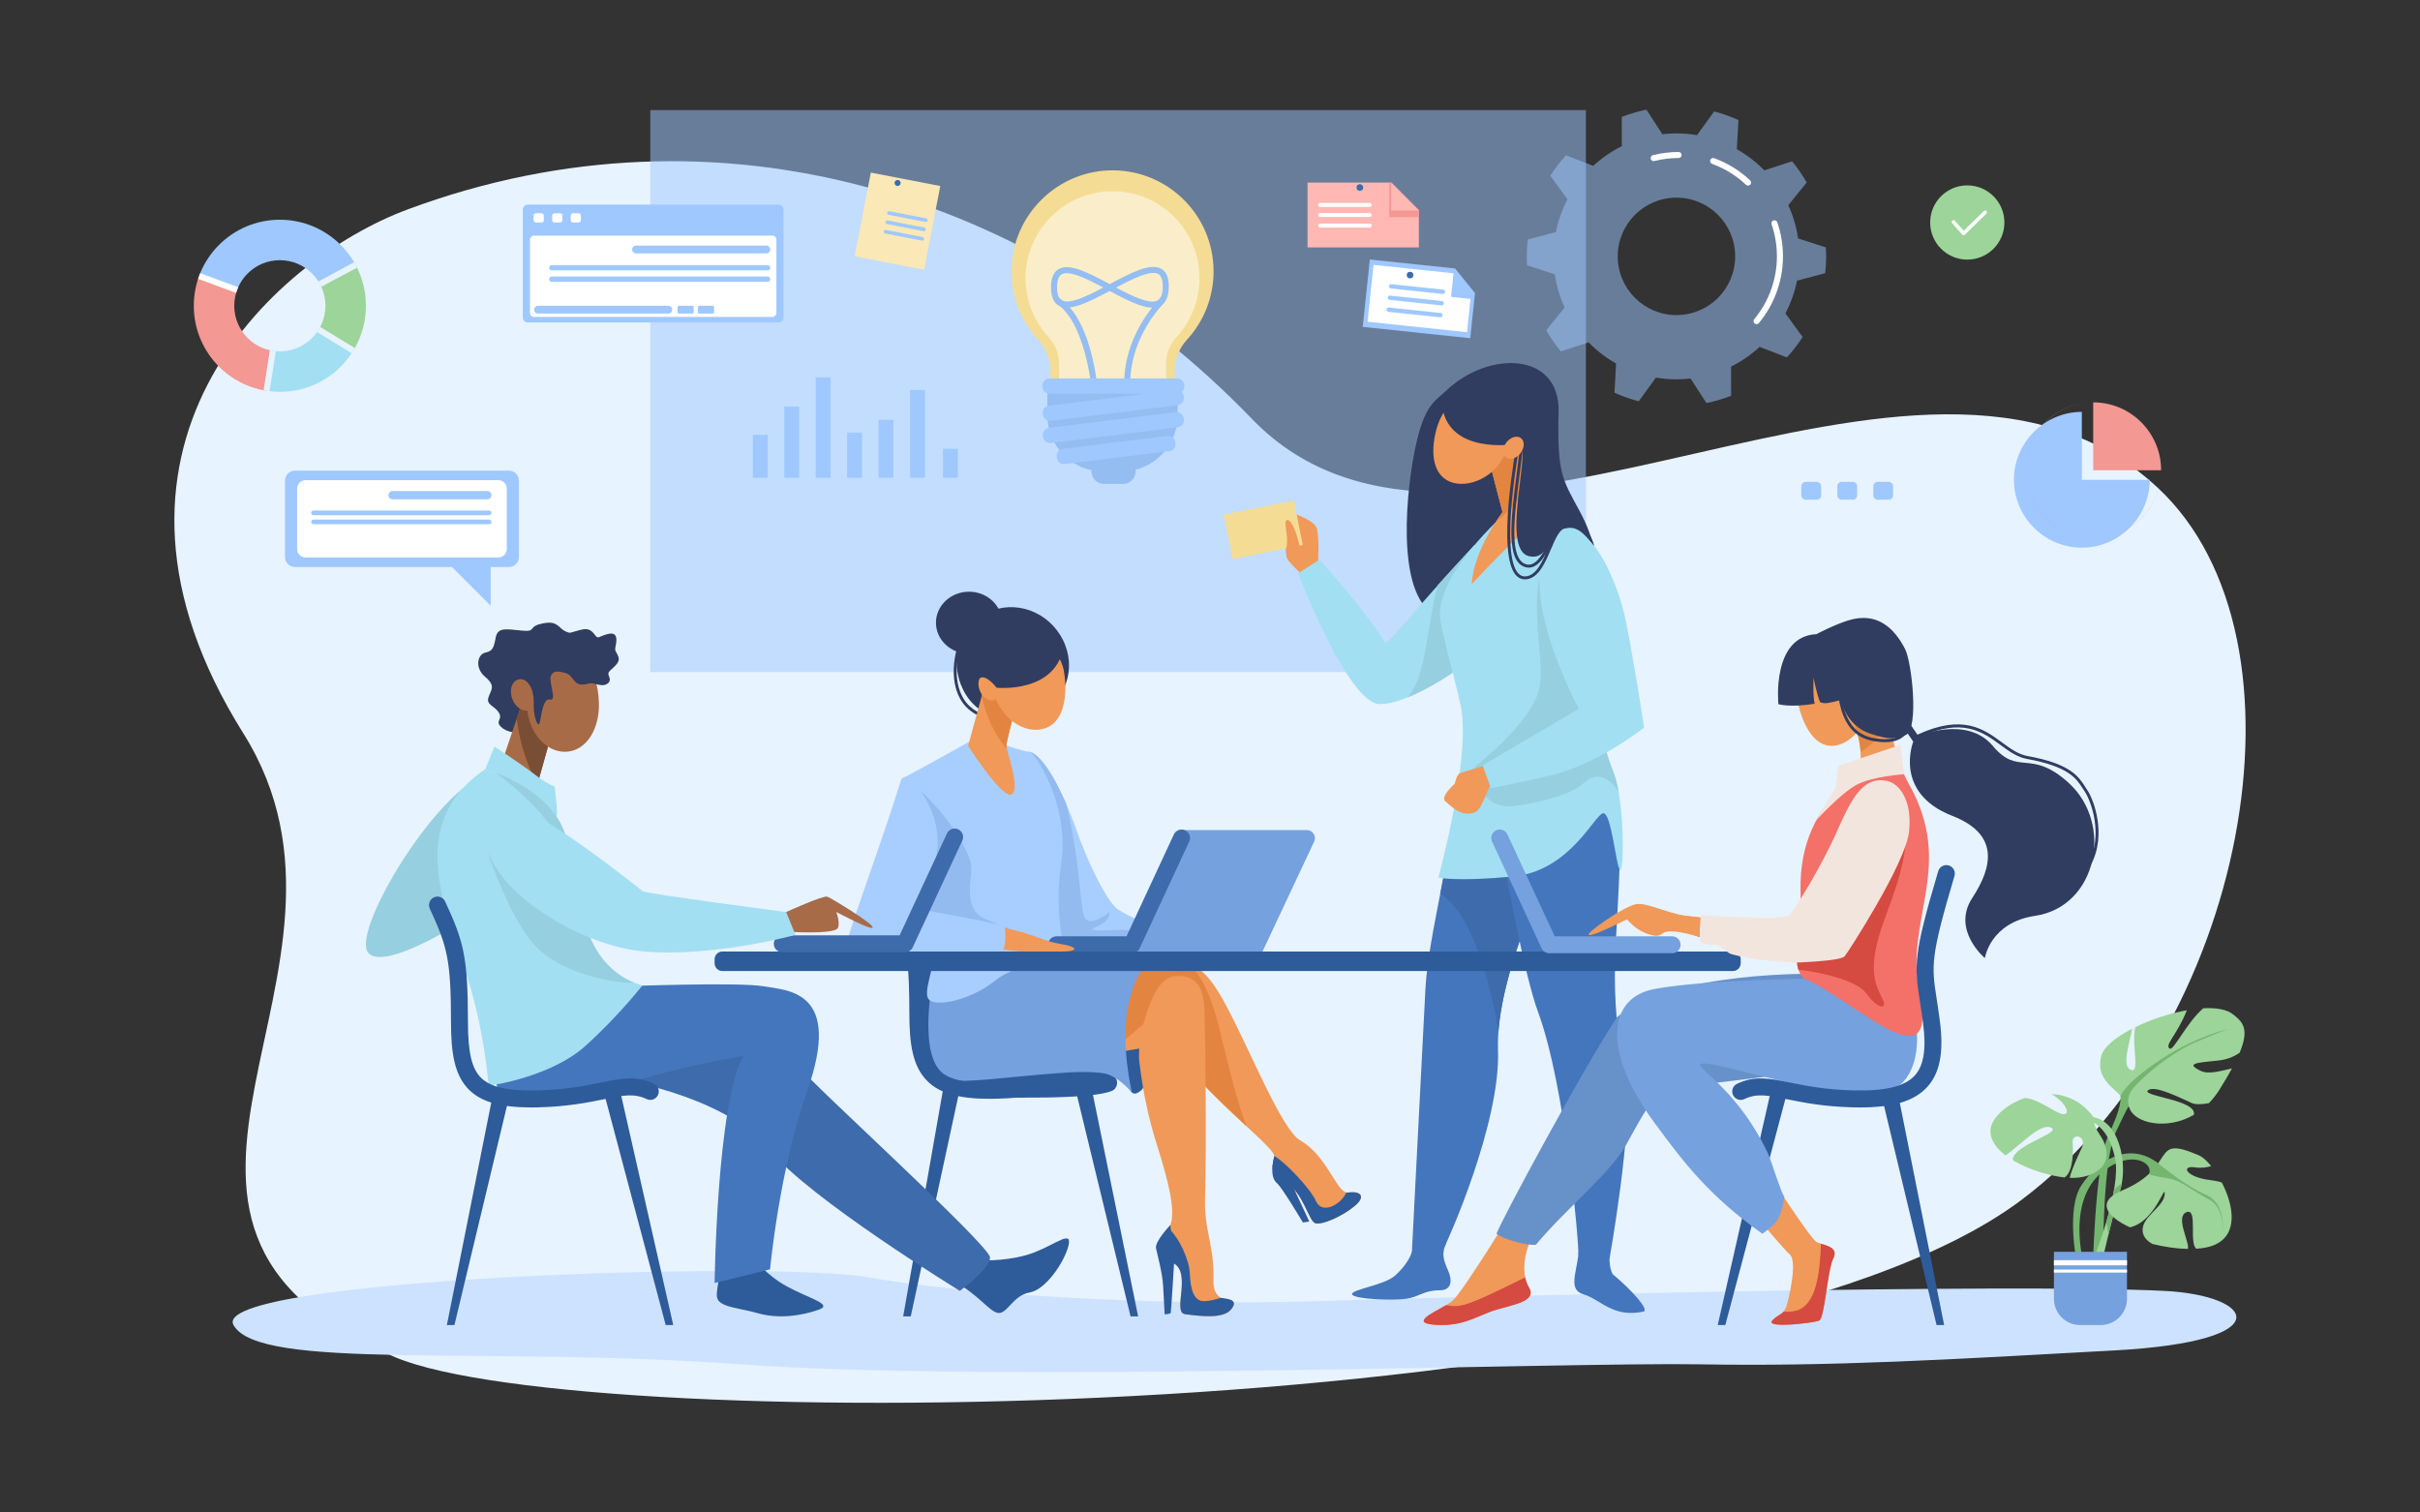 <?xml version="1.0" encoding="utf-8"?>
<!-- Generator: Adobe Illustrator 26.0.2, SVG Export Plug-In . SVG Version: 6.00 Build 0)  -->
<svg version="1.1" id="Слой_1" xmlns="http://www.w3.org/2000/svg" xmlns:xlink="http://www.w3.org/1999/xlink" x="0px" y="0px"
	 viewBox="0 0 4000 2500" style="enable-background:new 0 0 4000 2500;" xml:space="preserve">
<rect x="0" y="0" width="4000" height="2500" fill="#333333" stroke="none"/>
<style type="text/css">
	.st0{fill:#E7F3FE;}
	.st1{fill:#CCE2FF;}
	.st2{opacity:0.5;fill:#9EC8FF;}
	.st3{fill:#FFFFFF;}
	.st4{fill:#303C60;}
	.st5{fill:#4476BD;}
	.st6{fill:#3E6BAB;}
	.st7{fill:#F09959;}
	.st8{fill:#A2DFF2;}
	.st9{fill:#96CFE0;}
	.st10{fill:#E38540;}
	.st11{fill:#F5DC95;}
	.st12{fill:#A8CEFF;}
	.st13{fill:#93BBF0;}
	.st14{fill:#75A1DE;}
	.st15{fill:#2E5B9A;}
	.st16{fill:#6791C9;}
	.st17{fill:#F37168;}
	.st18{fill:#D54A41;}
	.st19{fill:#F2E5DE;}
	.st20{fill:#A86B48;}
	.st21{fill:#7A4E34;}
	.st22{fill:#74B570;}
	.st23{fill:#9CD499;}
	.st24{opacity:0.5;fill:#FFFFFF;}
	.st25{fill:#94BDF2;}
	.st26{fill:#9EC8FF;}
	.st27{fill:#F39892;}
	.st28{clip-path:url(#SVGID_00000147942614564021777930000014097887971492840320_);fill:#A2DFF2;}
	.st29{clip-path:url(#SVGID_00000147942614564021777930000014097887971492840320_);fill:#9CD499;}
	.st30{clip-path:url(#SVGID_00000147942614564021777930000014097887971492840320_);fill:#9EC8FF;}
	.st31{clip-path:url(#SVGID_00000147942614564021777930000014097887971492840320_);fill:#F39892;}
	.st32{clip-path:url(#SVGID_00000147942614564021777930000014097887971492840320_);fill:#FFFFFF;}
	.st33{clip-path:url(#SVGID_00000147942614564021777930000014097887971492840320_);fill:#E7F3FE;}
	.st34{fill:#FFB8B3;}
	.st35{fill:#FAE8B6;}
</style>
<path class="st0" d="M674.23,345.98c515.63-191.42,1039.69-22.19,1395.12,346.41c355.43,368.6,1101.36-254.41,1496.96,113.59
	c269.98,251.14,146.32,896.83-223.87,1176.5c-503.17,380.13-2377.71,391.54-2688.73,261.1c-531.48-222.9-3.39-635.68-251.48-1031.37
	C109.55,745.39,446.37,430.57,674.23,345.98z"/>
<path class="st1" d="M3576.66,2133.69c-258.11-12.62-1136.14,8.76-1403.18,17.09c-267.04,8.33-577.01-11-738.02-39.42
	c-161.01-28.42-1091.73,2.42-1049.49,78.84c42.24,76.42,414.67,34.19,837.03,64.9c422.35,30.72,1372.24-3.84,1586.5,0
	c214.26,3.84,410.74-7.68,686.86-23.04S3726.27,2141,3576.66,2133.69z"/>
<g>
	<path class="st2" d="M3016.88,451.52c1.02-9.12,1.56-18.39,1.56-27.78c0-4.96-0.16-9.87-0.45-14.76l-45.91-14.85
		c-2.83-19.35-8.38-37.82-16.25-55l30.44-37.46c-7.04-12.39-15.11-24.11-24.11-35.05l-45.91,14.98
		c-13.38-13.67-28.67-25.46-45.45-34.94l2.61-48.24c-12.81-5.83-26.21-10.6-40.08-14.2l-28.35,39.12
		c-11.05-1.86-22.4-2.84-33.98-2.84c-7.89,0-15.68,0.47-23.34,1.34l-26.25-40.57c-14.06,2.86-27.69,6.91-40.78,12.05l0.06,48.31
		c-17.29,8.59-33.17,19.56-47.24,32.49l-45.04-17.38c-9.57,10.46-18.26,21.74-25.94,33.73l28.42,39.02
		c-8.8,16.78-15.33,34.93-19.16,54.06l-46.62,12.41c-1.02,9.12-1.56,18.39-1.56,27.78c0,4.96,0.16,9.88,0.45,14.76l45.91,14.85
		c2.83,19.35,8.38,37.82,16.25,55l-30.44,37.46c7.04,12.39,15.11,24.11,24.11,35.05l45.91-14.98
		c13.38,13.67,28.67,25.46,45.45,34.94l-2.61,48.24c12.81,5.83,26.21,10.61,40.08,14.2l28.35-39.12c11.05,1.86,22.4,2.84,33.98,2.84
		c7.89,0,15.68-0.47,23.33-1.34l26.25,40.57c14.06-2.86,27.69-6.91,40.78-12.05l-0.06-48.31c17.29-8.59,33.18-19.56,47.24-32.49
		l45.04,17.38c9.57-10.46,18.26-21.74,25.94-33.73l-28.42-39.02c8.8-16.78,15.33-34.93,19.16-54.06L3016.88,451.52z M2771,520.79
		c-53.6,0-97.05-43.45-97.05-97.05c0-53.6,43.45-97.05,97.05-97.05c53.6,0,97.05,43.45,97.05,97.05
		C2868.05,477.34,2824.6,520.79,2771,520.79z"/>
	<g>
		<path class="st3" d="M2903.37,535.8c-1.13,0-2.26-0.38-3.19-1.16c-2.12-1.77-2.41-4.92-0.65-7.04
			c24.19-29.08,37.51-65.97,37.51-103.86c0-18.15-2.97-35.96-8.82-52.96c-0.9-2.61,0.49-5.46,3.1-6.36c2.61-0.9,5.46,0.49,6.36,3.1
			c6.21,18.04,9.37,36.96,9.37,56.21c0,40.22-14.14,79.38-39.82,110.26C2906.23,535.18,2904.8,535.8,2903.37,535.8z"/>
	</g>
	<g>
		<path class="st3" d="M2889.32,306.74c-1.23,0-2.46-0.45-3.43-1.36c-16.25-15.3-35.08-26.9-55.96-34.48c-2.6-0.94-3.94-3.81-3-6.41
			s3.81-3.94,6.41-2.99c22.16,8.04,42.15,20.35,59.4,36.6c2.01,1.89,2.11,5.06,0.21,7.07
			C2891.98,306.21,2890.65,306.74,2889.32,306.74z"/>
	</g>
	<g>
		<path class="st3" d="M2733.36,266.29c-2.24,0-4.27-1.51-4.84-3.78c-0.68-2.68,0.95-5.4,3.62-6.07
			c13.77-3.48,28.02-5.24,42.36-5.24c2.76,0,5,2.24,5,5c0,2.76-2.24,5-5,5c-13.51,0-26.94,1.66-39.91,4.94
			C2734.17,266.24,2733.76,266.29,2733.36,266.29z"/>
	</g>
</g>
<rect x="1074.89" y="181.98" class="st2" width="1546.45" height="928.88"/>
<g>
	<path class="st4" d="M2390.87,645.34c69.33-66,187.83-64.5,185.33,36s5.8,109.95,34.33,162.67c99,182.93-118,172.17-208.5,178.17
		s-83-164.5-67-259S2370.58,664.66,2390.87,645.34z"/>
	<path class="st5" d="M2423.19,1221.58c-22.23,186.67-62.62,324.67-67.12,413.16c-4.5,88.5-22.5,436.94-22.5,436.94
		s49.5-3.46,54-10.96s93-203.99,88.5-325.48c-4.5-121.49,88.39-306.22,88.39-306.22l-22.39-181.25L2423.19,1221.58z"/>
	<path class="st6" d="M2444.54,1302.84l-34.76,14.55c-9.45,59.19-19.93,112.41-29.14,159.62c55.32,35.77,83.9,154.92,96.14,227.77
		c6.24-81.51,44.7-180.01,68.56-234.48L2444.54,1302.84z"/>
	<path class="st5" d="M2605.06,1202.76c0,0,74.92,95.57,72.57,203.99c-3.58,165.05-21.58,212.17,9.74,385.23
		c12.23,67.59-27,288.7-27,288.7s-33.51,2.63-51.51-6.33c1.5-16.25-21.66-280.52-66.76-402.01
		c-21.84-58.83-52.54-223.59-69.04-318.08c-16.5-94.5-19.5-113.99-13.5-113.99S2605.06,1202.76,2605.06,1202.76z"/>
	<path class="st7" d="M2178.21,937.34c0,0,3.33-49.45-2-64.73c-5.33-15.27-51.33-28.61-51.33-28.61s-2,70.67,2.67,79.33
		s32,33.33,32,33.33L2178.21,937.34z"/>
	<path class="st8" d="M2436.86,901.31c-105.33,113.37-139.7,161.07-147.7,161.07c-25-44.13-108.04-137.46-108.04-137.46
		l-35.41,22.76c0,0,81.82,213.77,133.82,215.98s157.69-73.72,159.04-82.44S2436.86,901.31,2436.86,901.31z"/>
	<path class="st9" d="M2327.01,1152.58c51.52-20.98,110.56-64.85,111.56-71.35c1.34-8.72-1.71-179.91-1.71-179.91
		c-22.96,24.71-43.01,46.63-60.4,65.8C2357.59,1037.38,2358.83,1113.89,2327.01,1152.58z"/>
	<path class="st8" d="M2543.87,826.68c0,0,100.79,50.52,122.79,139.95s-43.1,199.91-51.1,258.87c-8,58.96-191.99,69.33-191.99,6.22
		c0-60.5-46.1-188.94-43.5-221.65c6.1-76.76,118.31-170.79,118.31-170.79L2543.87,826.68z"/>
	<path class="st7" d="M2514.58,710.83l43.27,133.43c0,0-46.2,35.65-125.27,121.42c3.07-57.07,50.89-119.29,50.89-119.29l-32.73-126
		L2514.58,710.83z"/>
	<path class="st10" d="M2534.76,773.06l-20.18-62.24l-63.85,9.56l32.73,126c0,0-3.19,5.09-7.91,13.1
		C2506.39,836.6,2525.31,808.12,2534.76,773.06z"/>
	<path class="st7" d="M2490.74,740.94c-11.67,42.46-56.86,65.84-88.98,57.01c-32.11-8.83-38.98-46.51-27.31-88.97
		c11.67-42.46,47.16-69.73,79.28-60.9C2485.84,656.9,2502.41,698.48,2490.74,740.94z"/>
	<path class="st8" d="M2415.53,1171.89c14.01,88.79-38.01,278.74-38.01,278.74s31.02,7.05,124.02-1.95s134-101.82,148-104.41
		c14-2.59,21.19,86.38,28.1,93.41c6.9,7.03,7.96-112.35-10.1-159.28c-32-83.19-25.73-118.48-13.77-168.89
		C2675.03,1019.88,2415.53,1171.89,2415.53,1171.89z"/>
	<path class="st5" d="M2335.83,2027.98c8.37,34.03-8.16,61.03-30.29,80.7c-18,16-73.33,22.8-70.67,30.8c2.67,8,68,10.54,90,7.2
		c22-3.33,28-14,55.38-13.99c17.95,0.01,21.28-14.59,13.28-32.64s-10.8-28.02-3.57-44.2
		C2397.2,2039.68,2335.83,2027.98,2335.83,2027.98z"/>
	<path class="st5" d="M2662.31,2027.98c-1.33,35.33-5.44,61.66,3.23,78.03c33.47,28,61.29,59.8,50.67,62
		c-50.67,10.46-70-19.9-98.67-28.54c-35.18-10.59,3.33-54.8-10.45-111.5c-7.66-31.52,53.12-23.97,53.12-23.97L2662.31,2027.98z"/>
	<path class="st9" d="M2675.1,1307.36c-2.02-11.08-4.52-21.05-7.56-28.96c-32-83.19-25.73-118.48-13.77-168.89
		c0.94-3.97,1.32-7.46,1.21-10.52c2.7-8.99,5.21-18.1,7.42-27.26l-10.86-98.04l-78.31-93c-58.69,86-19.08,193-27.89,252
		c-8.8,59-107.14,134.23-107.14,134.23l3.2,20.93c4.39,28.72,31.01,48.66,59.78,44.67c40.53-5.62,93.7-16.93,117.36-38.88
		C2641.43,1272.38,2661.71,1288.82,2675.1,1307.36z"/>
	<path class="st7" d="M2461.19,1263.53c0,0-43.41,12.15-48.6,14.86s-8.06,17.07-8.06,17.07s-24.85,21.58-15.33,29.22
		c9.52,7.64,26.52,26.99,49,17.99c13.8-5.52,24.49-56.21,33.53-56.62C2480.78,1285.64,2461.19,1263.53,2461.19,1263.53z"/>
	<path class="st8" d="M2584.14,869.34c46.46,1.32,88.59,85,103.27,157.6c14.68,72.6,30.13,175.81,30.13,175.81
		s-77,60.77-153.08,78.53c-66.37,15.49-100.25,21.55-100.25,21.55l-13.46-37.89l158.8-93.27c0,0-58.39-110-64.2-193
		C2539.54,895.68,2548.83,868.34,2584.14,869.34z"/>
	
		<rect x="2027.59" y="838.25" transform="matrix(0.981 -0.197 0.197 0.981 -131.51 427.617)" class="st11" width="118.13" height="75.02"/>
	<path class="st7" d="M2150.35,931.34c1.6-30.42-13.47-71.92-22.14-71.86c-8.67,0.06,2.67,27.19-2,45.19
		C2123.68,914.43,2150.35,931.34,2150.35,931.34z"/>
	<path class="st4" d="M2382.96,661.34c2.57,83.33,99.91,76.94,126.57,71.81c26.67-5.14-32.46,175.81,18.33,186.25
		c37.3,7.67,28.9-50.68,70.33-46.78c18.33,1.73,36.76,30.06,36.76,30.06s-2.76-17.46-16.76-30.06c-14-12.61-50.7-89.94-60.35-145.27
		c-9.65-55.33-74.98-91.12-94.31-92.23c-19.33-1.11-66.67,20.89-66.67,20.89L2382.96,661.34z"/>
	<g>
		<path class="st4" d="M2527.01,938.26c-1.32,0-2.65-0.14-4.01-0.43c-16.26-3.46-24.14-20.55-24.81-53.77
			c-0.57-28.48,4.13-65.03,9.12-103.72c2.01-15.63,4.1-31.8,5.81-47.45c0.15-1.34,1.34-2.31,2.69-2.16c1.34,0.15,2.3,1.35,2.16,2.69
			c-1.72,15.7-3.81,31.89-5.82,47.55c-9.64,74.87-18.75,145.58,11.87,152.1c0.95,0.2,1.9,0.3,2.85,0.3
			c17.59,0,33.43-34.28,42.67-67.67c0.36-1.3,1.7-2.06,3-1.7c1.3,0.36,2.06,1.7,1.7,3C2568.12,889.03,2551.73,938.26,2527.01,938.26
			z"/>
	</g>
	<g>
		<path class="st4" d="M2520.5,957.63c-5.54,0-10.37-2.15-14.4-6.4c-33.18-35.07-0.37-211.06,1.04-218.53
			c0.25-1.32,1.53-2.19,2.85-1.94c1.32,0.25,2.19,1.52,1.94,2.85c-0.34,1.81-33.77,181-2.29,214.28c3.66,3.87,7.99,5.41,13.24,4.72
			c17.23-2.28,27.18-25.65,35.95-46.28c8.51-20.01,16.52-38.9,30.78-38.41c1.34,0.05,2.4,1.18,2.35,2.52
			c-0.05,1.35-1.18,2.43-2.52,2.35c-0.12,0-0.24-0.01-0.35-0.01c-10.69,0-18.02,17.23-25.78,35.45
			c-9.29,21.83-19.81,46.56-39.8,49.2C2522.5,957.56,2521.49,957.63,2520.5,957.63z"/>
	</g>
	<path class="st7" d="M2513.15,749.16c-6.86,8.84-17.61,11.98-24.01,7.02c-6.4-4.97-6.03-16.16,0.83-25
		c6.86-8.84,17.61-11.98,24.01-7.02C2520.38,729.12,2520.01,740.32,2513.15,749.16z"/>
</g>
<g>
	<path class="st4" d="M1756.88,1057.74c23.76,47.52,4.09,102.24-42.64,121.57c-47.04,19.46-98.48,8.41-122.24-39.11
		c-23.76-47.52-6.11-104.5,39.42-127.27C1676.94,990.17,1733.11,1010.23,1756.88,1057.74z"/>
	<g>
		<path class="st4" d="M1628.78,1185.02c-5.25,0-15.58-1.85-28.73-13.52c-10.78-9.57-18.53-24.24-21.8-41.3
			c-4.13-21.54-1.44-46.31,8-73.62c0.44-1.27,1.82-1.95,3.1-1.51c1.27,0.44,1.95,1.83,1.51,3.1c-9.16,26.49-11.79,50.41-7.82,71.11
			c3.07,16.02,10.26,29.72,20.25,38.58c16.67,14.79,27.84,12.1,27.96,12.07c1.29-0.34,2.63,0.43,2.98,1.71
			c0.35,1.29-0.39,2.62-1.67,2.98C1632.39,1184.67,1631.07,1185.02,1628.78,1185.02z"/>
	</g>
	<g>
		<path class="st12" d="M1701.45,1242.65c27.05,6.06,61.19,81.21,77.91,129.36c16.86,48.56,45.45,108.8,64.17,127.52
			c18.72,18.72,141.71,62.11,141.71,62.11s-303.89,0.59-297.67-0.01C1693.8,1561.02,1701.45,1242.65,1701.45,1242.65z"/>
		<path class="st13" d="M1862.78,1537.49c-16.64-2.38-76.65,5.35-51.1-5.35c25.55-10.7,21.99-24.36,21.99-24.36
			s-36.25,30.3-42.78,3.8c-5.64-22.85-7.79-103.52-29.18-184.38c-17.67-40.09-40.8-80.2-60.25-84.56c0,0-0.68,28.47-1.81,68.39
			c7.46,88.34,20.13,218.12,23.34,250.83c40.28,0.06,107.69,0,164.09-0.07l37.51-1.79C1924.58,1560,1879.42,1539.87,1862.78,1537.49
			z"/>
		<path class="st12" d="M1602.02,1226c0,0-86.03,48.07-106.08,58.29c-20.05,10.22,56.18,310.27,73.14,323.13
			c16.95,12.86,166.22,2.21,183.22-13.99s-13.04-65.92,1.67-165.47c14.71-99.55-44.86-185.5-52.51-185.31
			c-7.65,0.19-57.59-16.65-57.59-16.65H1602.02z"/>
		<path class="st13" d="M1569.08,1607.42c16.95,12.86,123.77,13.15,169.23-1c5.13-1.6,28.43-10.88,28.98-19.61
			c-5.49-1.03-27.27,1.59-36.12-0.45c-30.75-7.07-47.68-45.16-47.68-45.16s-16.93-6.09-54.81-22.13
			c-37.88-16.04-22.28-64.62-23.17-86.01c-0.89-21.39-37.43-91.36-106.06-144.39l-6.3,2.82
			C1488.24,1340.25,1553.39,1595.52,1569.08,1607.42z"/>
		<g>
			<path class="st14" d="M2160.11,1372.01h-207.15l-94.34,200.77h228.17l85.4-181.74
				C2176.36,1382.18,2169.9,1372.01,2160.11,1372.01z"/>
			<g>
				<path class="st6" d="M1870.97,1575.62h-124.65c-7.73,0-14-6.27-14-14s6.27-14,14-14h115.71l78.24-168.38
					c3.26-7.01,11.58-10.05,18.6-6.8c7.01,3.26,10.05,11.58,6.8,18.6l-82,176.48C1881.37,1572.46,1876.42,1575.62,1870.97,1575.62z"
					/>
			</g>
		</g>
		<path class="st7" d="M1654.81,1532.74c54.07,10.1,67.37,22.52,96.84,27.27c33.41,5.39,29.44,12.77,4.62,12.77
			c-24.82,0-87.18,0.96-108.58-3.79C1626.29,1564.23,1654.81,1532.74,1654.81,1532.74z"/>
		<path class="st12" d="M1489.18,1289.92c-41.44,132.5-100.19,282.85-90.83,282.85c9.36,0,247.32,9.62,256.68,1.61
			s6.69-38.76,5.35-42.77s-135.29-27.78-135.29-27.78s17.64-34.38,24.32-101.56C1556.1,1335.09,1497.04,1264.79,1489.18,1289.92z"/>
	</g>
	<path class="st7" d="M1633.53,1110.86l-33.38,121.99c0,0,56.41,88.05,71.92,80.23s-8.67-71.57-8.67-80.23s24.18-98.04,24.18-98.04
		L1633.53,1110.86z"/>
	<path class="st10" d="M1664.55,1239.07c-0.72-2.89-1.16-5.05-1.16-6.22c0-8.66,24.18-98.04,24.18-98.04l-54.04-23.95l-11.05,40.37
		C1632.13,1192.93,1649.54,1220.7,1664.55,1239.07z"/>
	<path class="st7" d="M1758.44,1108.84c6.36,35.37,2.17,82.36-29.24,94.3c-31.41,11.95-69.25-10.91-84.51-51.04
		c-15.26-40.14-2.17-82.36,29.24-94.3C1705.34,1045.85,1750.84,1066.58,1758.44,1108.84z"/>
	<path class="st7" d="M1652.13,1128.75c4.4,12.37,0.58,25.02-8.54,28.27c-9.12,3.25-20.08-4.15-24.49-16.51
		c-4.4-12.37-0.58-25.02,8.54-28.27C1636.76,1108.99,1647.73,1116.38,1652.13,1128.75z"/>
	<path class="st4" d="M1758.81,1064.4c-10.69,83.01-111.55,72.32-111.55,72.32s-20.8-27.34-30.16-13
		c-9.36,14.34,12.98-84.16,70.85-87.26C1706.97,1035.43,1758.81,1064.4,1758.81,1064.4z"/>
	<ellipse class="st4" cx="1601.67" cy="1029.3" rx="54.62" ry="51.25"/>
</g>
<g>
	<g>
		<polygon class="st15" points="1492.87,2175.94 1505.36,2175.94 1586.02,1802.23 1558.54,1802.23 		"/>
		<polygon class="st15" points="1881.22,2175.94 1868.73,2175.94 1774.86,1789.02 1802.34,1789.02 		"/>
		<g>
			<path class="st15" d="M1635.39,1816.23c-50.04,0-81.74-8.99-101.97-28.69c-25.08-24.43-30.27-62.27-30.34-111.57
				c-0.06-38.8-0.98-64.07-3.09-84.5c-0.79-7.69,4.8-14.57,12.49-15.36c7.69-0.79,14.57,4.8,15.36,12.49
				c2.2,21.41,3.17,47.53,3.23,87.32c0.08,49.97,6.42,76.49,21.88,91.56c15.86,15.45,44.55,21.83,92.98,20.62
				c46.77-1.15,78.96-7.7,104.83-12.96c34.02-6.91,58.61-11.91,87.76,2.02c6.98,3.33,9.93,11.69,6.6,18.67s-11.69,9.93-18.67,6.6
				c-20.69-9.89-38.24-6.32-70.11,0.16c-26.95,5.48-60.48,12.29-109.72,13.51C1642.79,1816.18,1639.04,1816.23,1635.39,1816.23z"/>
		</g>
	</g>
	<path class="st15" d="M1521.71,1574.38l76.59,3.19l-20.39,211.47c0,0-57.09-36.44-56.2-75.66
		C1522.61,1674.16,1521.71,1574.38,1521.71,1574.38z"/>
	<path class="st7" d="M1899.81,1594.08c64.77-9.83,86.77-6.73,126.41,67.04c39.63,73.76,92.4,206.58,122.74,223.73
		c45.69,25.83,60.83,89.17,79.59,86.32c18.76-2.85,30.83,5.45,10.42,22.41c-20.41,16.97-53.38,31.41-64.65,28.4
		c-11.27-3.01-20.01-51.72-49.46-67.53c-29.44-15.82-20.6-28.81-18.66-42.8c1.93-13.99-85.94-78.39-152.19-158.49
		c-40.48-48.94-61.32-81.25-64.41-110.53C1886.5,1613.35,1899.81,1594.08,1899.81,1594.08z"/>
	<path class="st10" d="M2060.36,1861.56c-15.04-38.16-30.13-101.14-44.31-158.88c-20.17-82.11-41.31-101.61-54.7-110.37
		c-16.19-4.06-35.38-2.2-61.54,1.77c0,0-13.3,19.27-10.21,48.55c3.09,29.28,23.93,61.58,64.41,110.53
		C1988.88,1795.33,2029.75,1833.15,2060.36,1861.56L2060.36,1861.56z"/>
	<path class="st15" d="M1919.53,1659c0,0-17.23,130.02-33.28,143.23c-11.48,9.45-19.61,10.08-27.63-28.7
		c-8.02-38.78,12.48-183.51,12.48-183.51L1919.53,1659z"/>
	<polygon class="st7" points="1905.8,1729.36 1746.32,1756.16 1836.36,1627.05 1904.88,1613.1 1945.97,1622.55 	"/>
	<path class="st15" d="M2106.19,1911.65c-5.17,20.84-4.55,36.24,4.44,43.96c8.98,7.72,42.93,65.07,42.93,65.07l10.57-1.6
		l-24.48-52.48L2106.19,1911.65z"/>
	<path class="st15" d="M2174.31,2021.98c11.27,3.01,44.24-11.43,64.65-28.4c20.41-16.97,8.34-25.26-10.42-22.41
		c-1.06,0.16-2.1,0.09-3.14-0.16c-9.37,20.93-40.19,36.63-50.13,14.52c-9.85-21.91-52.08-65.52-69.09-74.85
		c0.04,0.34,0.05,0.67,0.01,0.97c-1.93,13.99-10.78,26.98,18.66,42.8C2154.29,1970.26,2163.04,2018.97,2174.31,2021.98z"/>
	<path class="st10" d="M1574.3,1599.29c-56.58,101.54-17.93,166.08,50.84,172.65c68.77,6.58,177.33-5.98,240.62-58.57
		c63.28-52.59,115.23-108.19,107.97-116.49S1574.3,1599.29,1574.3,1599.29z"/>
	<path class="st7" d="M1895.17,1675.05c11.59-34.76,24.94-61.43,50.8-61.91c27.19-0.51,43.91,13.64,45.08,58.12
		c1.38,52.97,3.25,228.39,0.8,306.39c-1.85,59.04,15.36,77.95,13.9,139.5c-1.09,46.36,48.33,22.94,29.24,46.98
		c-13.13,16.53-52.21,11.13-76.21,8.07c-21.39-2.72,11.07-66.82-18.53-83.96c-25.4-14.71-25.9-38.58-9.86-56.66
		c16.04-18.07,1.78-71.55-8.91-108.99c-10.7-37.43-27.28-77.93-38.18-166.45C1880.19,1730.92,1888.09,1696.28,1895.17,1675.05z"/>
	<path class="st15" d="M2018.08,2145.2c-8.19,2.5-18.28,5.25-27.08,5.54c-17.83,0.59-23.17-19.01-24.36-45.65
		c-1.04-23.26-17.93-59.88-35.25-74.74c-0.32,0.42-0.65,0.84-0.99,1.23c-16.04,18.07-15.54,41.95,9.86,56.66
		c29.6,17.14-2.86,81.24,18.53,83.96c24,3.05,63.08,8.46,76.21-8.07C2047.4,2148.5,2032,2147.26,2018.08,2145.2z"/>
	<path class="st15" d="M1934.4,2024.96c0,0-26,27.15-23.62,38.44c2.38,11.29,10.39,39.81,11.73,61.8s2.53,47.22,2.53,47.22
		s9.36,0,10.1-2.66c0.74-2.66,5.94-89.36,5.94-89.36L1934.4,2024.96z"/>
	<path class="st14" d="M1547.05,1590.03c0,0-33.56,142.43,8.84,181.91s218.48,3.97,259.95,1.6c28.08-1.6,55.26,32.67,55.26,32.67
		s-19.61-79.46-6.24-143.64c13.37-64.17,34.94-68.49,34.94-68.49l-28.71-4.04H1547.05z"/>
	<path class="st12" d="M1539.45,1552.79c14.35,30.45-15.45,83.04-5,98.19c10.44,15.15,70.23,2.12,109.41-29.41
		c39.18-31.54,113.34-38.47,113.34-38.47L1539.45,1552.79z"/>
	<path class="st15" d="M1600.15,1812.31c118.55,4.46,243.33,2.35,243.33-15.31c0-17.66-5.35-30.14-97.15-23.01
		c-91.8,7.13-154.19,16.94-181.82,10.7S1600.15,1812.31,1600.15,1812.31z"/>
</g>
<path class="st15" d="M2864.29,1605.04H1194.07c-7.13,0-12.91-5.78-12.91-12.91v-6.45c0-7.13,5.78-12.91,12.91-12.91h1670.21
	c7.13,0,12.91,5.78,12.91,12.91v6.45C2877.2,1599.26,2871.42,1605.04,2864.29,1605.04z"/>
<g>
	<path class="st7" d="M3086.22,1140.27c11.49,40.49-16.56,82.21-47.46,90.98c-30.9,8.76-52.95-18.75-64.43-59.23
		c-11.48-40.49,4.25-80.41,35.15-89.18S3074.73,1099.78,3086.22,1140.27z"/>
	<path class="st7" d="M2912.98,1924.82c0,0,79.19,122.99,89.88,128.34s37.43,6.68,27.41,26.74c-10.03,20.05-14.04,98.93-23.4,102.94
		s-89.57,13.37-77.54,0c12.03-13.37,19.43-6.68,25.5-30.75c6.07-24.06,14.6-69.52,3.24-78.88c-11.36-9.36-80.88-93.58-80.88-93.58
		L2912.98,1924.82z"/>
	<path class="st7" d="M2514.42,1977.64c0,0-96.26,158.65-114.09,172.91s-76.65,35.65-28.52,39.22s71.3-16.04,101.61-24.96
		s67.74-14.26,53.48-37.43s-8.34-73.76,22.41-105.85C2580.05,1989.44,2514.42,1977.64,2514.42,1977.64z"/>
	<path class="st16" d="M3005.65,1609.75c0,0-238.29-6.23-332.77,71.3c-55.26,83.78-188.95,330.98-199.34,358.22
		c7.13,7.13,47.24,20,65.07,18.21c52.59-62.7,122.09-116.91,149.74-166.09c34.07-60.61,44.56-90.91,99.83-96.26
		s180.04-23.17,217.48-23.17S3005.65,1609.75,3005.65,1609.75z"/>
	<polygon class="st15" points="3213.45,2190.2 3200.96,2190.2 3111.39,1816.49 3138.87,1816.49 	"/>
	<polygon class="st15" points="2839.27,2190.2 2851.77,2190.2 2954.55,1803.28 2927.07,1803.28 	"/>
	<path class="st14" d="M3141.4,1593.43l-138.54,23.91c0,0-184.1,1.69-268.26,17.37c-76.56,14.26-87.84,101.25,0,221.04
		c49.9,68.05,92.09,122.33,178.37,183.53c21.95-16.11,30.34-22.21,36.41-60.98c-6.25-8.56-22.41-62.15-27.43-72.64
		c-47.72-99.76-111.42-136.04-112.31-145.85c10.7-17.38,283.3,90.59,337.5,27.08C3198.91,1726.25,3141.4,1593.43,3141.4,1593.43z"/>
	<path class="st17" d="M3147.16,1279.79c-36.49-5.12-73.65,1.81-108.4,26.98c-30.37,30.96-64.73,82.01-62.63,166.22
		c2.67,106.95-16.55,113.82,3.5,143.23c83.64,34.54,226.68,182.93,193,23.84c-24.39-115.19,53.5-201.06-9.34-328.83
		C3158.17,1300.82,3151.78,1290.73,3147.16,1279.79z"/>
	<path class="st18" d="M2976.1,1513.23c-1.63,55.76-9.5,72.18-3.48,89.66c34.1,3.48,96.47,17.12,112.05,38.95
		c17.83,24.96,35.65,28.52,27.33,10.1c-8.32-18.42-30.3-44.56,3.57-134.29c33.87-89.72,49.91-150.33,16.64-212.72L2976.1,1513.23z"
		/>
	<path class="st7" d="M3147.16,1279.79c-22.47-53.19-27.99-112.95-27.99-112.95l-58.82,17.38c0,0,33.42,74.86,1.34,101.6
		c-6.82,5.68-14.73,12.58-22.93,20.94C3073.51,1281.6,3110.67,1274.66,3147.16,1279.79z"/>
	<path class="st10" d="M3120.94,1181c-3.48-3.1-7.84-6.97-12.42-11.02l-47.98,14.18c-0.03,0.09-0.07,0.17-0.1,0.26
		c1.16,2.65,13.38,31.17,14.99,58.6c14.3-8.67,29.95-22.82,47.85-47.53C3122.31,1190.01,3121.54,1185.12,3120.94,1181z"/>
	<path class="st7" d="M3105.8,1296.51c-60.59,21.19-53.87,85.01-109.62,179.14c-28.86,48.71-55.66,47.99-55.66,47.99
		s-67.68,0.54-149.53-9.47c-51.26-6.27-54.51,8.99-18.86,21.74c71.9,25.71,146.51,53.38,206.67,46.69
		c60.16-6.68,163.05-160.18,168.36-200.14C3154.5,1327.21,3136.31,1285.84,3105.8,1296.51z"/>
	<g>
		<path class="st15" d="M3074.62,1830.5c-3.76,0-7.6-0.05-11.56-0.15c-49.24-1.22-82.77-8.03-109.72-13.51
			c-31.86-6.48-49.42-10.04-70.11-0.16c-6.98,3.33-15.33,0.38-18.67-6.6s-0.38-15.33,6.6-18.67c29.15-13.93,53.73-8.93,87.76-2.02
			c25.87,5.26,58.06,11.8,104.83,12.96c52.67,1.3,84.89-6.59,101.35-24.85c14.7-16.3,19.03-43.48,13.62-85.52
			c-1.83-14.24-3.66-26.08-5.28-36.53c-4.53-29.31-7.53-48.67-3.83-78.52c3.45-27.83,12.68-64.95,34.07-136.98
			c2.2-7.41,9.99-11.63,17.41-9.44c7.41,2.2,11.64,9.99,9.44,17.41c-40,134.73-37.97,147.88-29.41,203.25
			c1.64,10.61,3.5,22.64,5.38,37.23c6.53,50.75-0.02,85.02-20.6,107.84C3164.68,1819.78,3130.1,1830.5,3074.62,1830.5z"/>
	</g>
	<path class="st18" d="M2520.96,2111.36c-63.87,31.24-98.25,49.14-118.72,47.43c-4.83-0.4-8.84-0.9-12.2-1.42
		c-22.78,13.46-59.14,29.37-18.23,32.4c48.13,3.57,71.3-16.04,101.61-24.96c30.3-8.91,67.74-14.26,53.48-37.43
		C2524.17,2122.94,2522.18,2117.49,2520.96,2111.36z"/>
	<path class="st18" d="M3009.83,2055.77c-1.56,50.57-8.51,100.68-39.44,110.15c-8.2,2.51-15.67,2.87-22.28,1.99
		c-4.86,6.01-10.8,6.08-18.77,14.93c-12.03,13.37,68.18,4.01,77.54,0c9.36-4.01,13.37-82.89,23.4-102.94
		C3038.51,2063.43,3021.93,2059.58,3009.83,2055.77z"/>
	<g>
		<path class="st14" d="M2763.8,1575.62h-202.91c-5.45,0-10.4-3.16-12.7-8.1l-82-176.48c-3.26-7.01-0.21-15.34,6.8-18.6
			c7.01-3.26,15.34-0.21,18.6,6.8l78.24,168.38h193.98c7.73,0,14,6.27,14,14S2771.54,1575.62,2763.8,1575.62z"/>
	</g>
	<path class="st7" d="M2806.25,1515.94c-41-0.59-81.66-25.03-101.86-21.47c-20.2,3.57-86.16,49.32-77.84,51.1
		c8.32,1.78,60.61-25.32,62.39-25.73c1.78-0.41,13.07,18.77,41,25.82c27.93,7.05,0.2-20.93,86.77,5.21
		C2873,1567.88,2806.25,1515.94,2806.25,1515.94z"/>
	<path class="st19" d="M3141.12,1231.25l6.03,48.54c0,0-53.05,3.16-79.46,18.01c-26.4,14.86-65.36,57.77-65.36,57.77l31.83-54.8
		l4.58-35.06L3141.12,1231.25z"/>
	<path class="st19" d="M3118.55,1290.67c-39.41-7.38-57.64,27.93-83.19,85.56c-25.55,57.64-69.17,127.64-77.84,136.67
		s-146.17,0-146.17,0s-4.16,39.81,0,44.56c4.16,4.75,27.93,4.16,27.93,4.16s9.51,7.59,18.42,13.6s84.38,17.3,119.43,15.52
		c35.06-1.78,67.14-4.75,71.9-10.1c4.75-5.35,100.42-152.71,106.36-205.59C3161.33,1322.16,3138.66,1294.44,3118.55,1290.67z"/>
	<path class="st4" d="M3002.34,1048.23c-74.53,3.57-62.84,115.69-62.84,115.69s19.36,5.98,59.91-0.71
		c-3.12-12.03-1.78-42.78-1.78-42.78s4.71,24.96,10.7,40.11c8.57,3.93,18.27,0.45,34.76-3.54c8.47,35.63,32.39,50.68,48.78,55.83
		c18.1,5.69,37.26,12.48,58.65,1.78c21.39-10.7,9.63-120.03-1.73-142.01c-17.05-33-45.39-62.54-94.41-46.94
		C3029.79,1033.48,3002.34,1048.23,3002.34,1048.23z"/>
	<path class="st4" d="M3131.95,1181.39l30.47,44.51c0,0-33.77,84.38,64.45,122.6c76.92,29.94,67.86,82.69,33.1,135.74
		c-34.76,53.05,20.8,99.38,20.8,99.38s8.47-58.77,83.21-69.86c101.9-15.12,130.76-151.94,54.64-220.35
		c-62.98-56.61-82.15-9.73-124.78-60.53c-42.63-50.8-123.12-16.49-123.12-16.49l-29.5-43.02L3131.95,1181.39z"/>
	<g>
		<path class="st4" d="M3453.67,1430.96c-0.4,0-0.8-0.1-1.17-0.3c-1.18-0.65-1.61-2.13-0.97-3.31
			c25.68-46.94,4.73-103.81-5.82-119.21c-1.11-1.63-2.17-3.28-3.29-5.02c-10.36-16.17-23.26-36.3-91.99-48.67
			c-16.46-2.96-29.82-12.77-43.96-23.15c-29.32-21.53-62.55-45.92-134.75-12.69c-1.22,0.56-2.67,0.03-3.23-1.19
			c-0.56-1.22-0.03-2.67,1.19-3.23c74.81-34.43,109.27-9.13,139.67,13.19c13.67,10.04,26.58,19.52,41.94,22.28
			c70.82,12.75,84.36,33.87,95.23,50.84c1.1,1.71,2.13,3.33,3.21,4.9c6.35,9.28,14.2,28.51,17.41,50.54
			c2.79,19.11,3.08,47.41-11.34,73.76C3455.37,1430.5,3454.53,1430.96,3453.67,1430.96z"/>
	</g>
	<g>
		<path class="st4" d="M3115.67,1226.72c-4.86,0-10.12-0.42-15.79-1.27c-25.98-3.89-60.83-18.67-63.57-101.67
			c-0.04-1.34,1.01-2.47,2.35-2.51c1.38-0.06,2.47,1.01,2.51,2.35c1.13,34.36,7.96,59.79,20.28,75.59
			c9.38,12.03,21.82,18.83,39.14,21.43c24.26,3.63,40.34-0.87,47.81-13.37c0.69-1.15,2.19-1.53,3.34-0.84
			c1.15,0.69,1.53,2.19,0.84,3.34C3145.86,1221.04,3133.47,1226.72,3115.67,1226.72z"/>
	</g>
</g>
<g>
	<path class="st9" d="M789.67,1285.62c-86.5,49.46-206.82,255.08-181.42,288.63c25.4,33.56,161.76-54.68,161.76-54.68
		L789.67,1285.62z"/>
	<path class="st4" d="M951.28,1047.18c-33.03-0.9-20.77-25.45-58.76-15.65c-19.97,5.15-5.23,13.37-31.17,10.7
		c-25.94-2.67-38.71-5.35-41.98,11.59s-4.85,22.28-17.33,24.96c-12.48,2.67-18.11,24.96,0,40.11c18.11,15.15,9.31,21.39,5.3,33.87
		c-4.01,12.48,9.66,13.37,17.09,24.96c7.43,11.59-6.84,13.78,3.86,23.82c10.7,10.05,25.7,9.15,25.7,9.15l45.03-86.33L951.28,1047.18
		z"/>
	<path class="st15" d="M1624.26,2083.39c0,0,48.13,1.34,85.56-13.37c37.43-14.71,62.83-37.43,56.15-10.7
		c-6.68,26.74-37.43,72.61-64.17,77.08c-26.74,4.47-36.1,33.88-50.8,33.88s-36.1-33.88-73.53-50.82
		C1543.35,2104.04,1624.26,2083.39,1624.26,2083.39z"/>
	<path class="st15" d="M1244.98,2078.88c0,0,20.24,27.91,55.47,47.33c36.38,20.05,78.36,29.71,52.33,38.78s-64.08,16.12-101.2,5.34
		c-26.03-7.56-56.55-9.14-64.62-21.44c-8.06-12.3,9.49-43.19,2.19-89.35C1183.31,2022.54,1244.98,2078.88,1244.98,2078.88z"/>
	<path class="st6" d="M1019.62,1630.22c0,0,278.8,104.39,301.26,133.57c22.46,29.18,315.52,295.02,315.52,314.63
		s-49.91,55.26-49.91,55.26s-251.35-154.19-313.74-232.63c-62.39-78.43-214.66-116.25-295.61-123.51
		S1019.62,1630.22,1019.62,1630.22z"/>
	<path class="st5" d="M1030.31,1630.22c0,0,190.74-7.13,231.74,0c41,7.13,130.93,7.05,72.11,173.06
		c-46.1,130.12-61.32,294.86-61.32,294.86l-91.67,22.52c0,0,3.64-296.23,47.38-375.11c-31.86,5.25-90.33,15.5-171.36,38.67
		c-150.33,42.99-232.76,21.46-232.76,21.46l-22.38-78.43L1030.31,1630.22z"/>
	<polygon class="st20" points="871.03,1137.76 824.43,1275.46 883.3,1314.23 916.67,1195.25 	"/>
	<path class="st21" d="M888.57,1295.45l28.1-100.21l-45.64-57.49l-17.05,50.37C859.87,1233.62,874.08,1271.25,888.57,1295.45z"/>
	<path class="st20" d="M989.91,1161.07c1.51,41.88-19.06,78.13-51.76,81.35c-32.7,3.22-62.54-27.97-66.65-69.68
		c-4.11-41.71,19.06-78.13,51.76-81.35C955.96,1088.17,987.52,1094.98,989.91,1161.07z"/>
	<path class="st8" d="M802.04,1271.45c-143.06,96.61-54.08,252.73-22.67,366.82c26.76,97.17,25.88,155.9,29.89,155.9
		c4.01,0,102.4-14.71,158.54-65.51c56.15-50.8,94.11-100.01,94.11-100.01s-71.94-12.81-95.45-105.87
		c-11.94-47.25-6.51-72.9-33.72-147.76C905.55,1300.16,802.04,1271.45,802.04,1271.45z"/>
	<path class="st8" d="M802.04,1271.45l15.32-37.49c0,0,48.58,32.09,67.96,47.24c19.39,15.15,31.34,18.72,31.34,18.72
		s7.01,53.74,2.46,48.86C861.79,1287.33,802.04,1271.45,802.04,1271.45z"/>
	<g>
		<polygon class="st15" points="738.64,2190.2 751.13,2190.2 840.7,1816.49 813.22,1816.49 		"/>
		<polygon class="st15" points="1112.81,2190.2 1100.32,2190.2 997.54,1803.28 1025.02,1803.28 		"/>
		<g>
			<path class="st15" d="M877.79,1830.49c-50.04,0-81.74-8.99-101.97-28.69c-25.08-24.43-30.27-62.27-30.34-111.57
				c-0.16-103.65-5.89-125.08-35.07-188.37c-3.24-7.02-0.17-15.34,6.85-18.58c7.02-3.24,15.34-0.17,18.58,6.85
				c30.84,66.9,37.48,91.49,37.64,200.05c0.08,49.97,6.41,76.49,21.88,91.56c15.86,15.45,44.54,21.82,92.98,20.62
				c46.77-1.15,78.96-7.7,104.83-12.96c34.02-6.92,58.61-11.91,87.76,2.02c6.98,3.33,9.93,11.69,6.6,18.67
				c-3.33,6.98-11.69,9.93-18.67,6.6c-20.69-9.89-38.24-6.32-70.11,0.16c-26.95,5.48-60.48,12.29-109.72,13.51
				C885.19,1830.45,881.43,1830.49,877.79,1830.49z"/>
		</g>
	</g>
	<g>
		<path class="st6" d="M1495.92,1574H1293c-7.73,0-14-6.27-14-14s6.27-14,14-14h193.98l78.24-168.38c3.26-7.01,11.58-10.05,18.6-6.8
			c7.01,3.26,10.05,11.58,6.8,18.6l-82,176.48C1506.32,1570.84,1501.36,1574,1495.92,1574z"/>
	</g>
	<path class="st9" d="M807.34,1412.11c0,0,35.65,108.74,79.77,153.75c44.12,45.01,132.91,60.13,160.71,58.36
		c-22.16-8.91-64.37-34.26-81.34-101.45c-11.94-47.25-6.51-72.9-33.72-147.76c-20.2-55.57-82.43-85.71-113.17-97.55
		c38.36,27.55,86.33,72.93,101.07,107.46C937.02,1423.26,807.34,1412.11,807.34,1412.11z"/>
	<path class="st20" d="M1299.42,1507.54c0,0,61.5-28.07,68.18-25.4s74.87,43.84,74.87,50.66c0,6.82-60.16-25.42-60.16-25.42
		s6.68,17.82,2.67,26.37s-50.26,8.55-91.97,5.87S1299.42,1507.54,1299.42,1507.54z"/>
	<path class="st8" d="M809.31,1328.1c-56.69,116.19,137.77,233.97,253.13,244.44c115.37,10.47,252.43-27.28,252.43-27.28
		l-15.45-37.72c0,0-231.12-30.17-236.98-34.39C1056.59,1468.93,830.07,1285.55,809.31,1328.1z"/>
	<path class="st20" d="M883.01,1141.68c5.25,13.82,1.4,28.1-8.6,31.91c-10.01,3.81-22.38-4.31-27.63-18.13
		c-5.25-13.82-1.4-28.1,8.61-31.91C865.39,1119.75,877.76,1127.86,883.01,1141.68z"/>
	<path class="st4" d="M989.99,1053.22c15.66-6.54,33.3-13.54,27.84,13.07c-2.38,11.59,0,8.32,4.16,19.01
		c4.16,10.7-10.48,19.09-15.24,25.04c-4.75,5.94,6.92,12.4-2.59,19.53c-9.51,7.13-22.04-2.64-30.9,0
		c-26.44,7.89-23.17-12.91-38.03-17.23c-14.86-4.33-22.14-3.66-24.96,5.85c-2.82,9.51,10.4,40.79-0.89,37.82
		c-11.29-2.97-13.83,22.28-16.87,36.54s-10.78-9.84-10.28-26.16c0.77-25.02-5.44-35.53-14.66-42.53c-9.22-7-13.14-70.65,31.42-73.03
		c44.56-2.38,44.85-6.68,63.86-10.7C981.89,1036.42,982.85,1056.2,989.99,1053.22z"/>
</g>
<g>
	<path class="st22" d="M3488.49,1780.1c28.42,25.94,16.06,51.89-4.94,100.07c-21,48.18-24.71,226.09-24.71,226.09l17.3-2.47
		c0,0-2.47-182.85,21-232.26c23.47-49.42,33.36-74.13,54.36-58.07C3572.5,1829.52,3488.49,1780.1,3488.49,1780.1z"/>
	<path class="st23" d="M3472.88,1746.51c3.45-15.38,23.95-32.01,51.35-46.12c-4.07,22.68-17.14,59.76-3.62,67.36
		c18.23,10.26,1.78-41.51,8.81-69.97c25.73-12.57,56.69-22.84,85.2-27.95c-0.04,0.11-0.07,0.21-0.12,0.31
		c-16.06,40.77-37.06,56.83-28.41,63.01c6.51,4.65,27.7-42.45,55.68-66.59c21-1.12,38.77,1.73,49.29,10.05
		c16.25,12.86,27.15,24.28,10.81,63.45c-9.34,6.67-21.43,11.45-35.48,12.86c-37.06,3.71-54.36,4.94-28.42,17.3
		c12.71,6.05,34-0.34,51.27-4.24c-5.6,10.32-12.49,22-20.85,35.31c-5.31,8.44-11.15,15.76-17.36,22.1
		c-11.95,2.29-22.36,2.31-27.87-0.05c-17.3-7.41-61.77-30.89-72.89-21c-10.88,9.67,82.37,15.8,75.91,40.38
		c-45.2,26.04-96.92,13.65-106.06-10.26C3507.82,1800.35,3462.49,1792.79,3472.88,1746.51z"/>
	<path class="st22" d="M3566.32,1922.18c-49.42-37.06-100.07-2.47-126.02,37.06c-25.94,39.53-7.41,128.49-7.41,128.49
		s9.88,0,9.88-3.71c0-3.71-27.18-105.01,37.06-150.72c40.19-28.6,69.18-14.83,72.89-1.24s-16.06,38.3-16.06,38.3L3566.32,1922.18z"
		/>
	<path class="st23" d="M3452.66,1845.99c49.42,0,65.48,76.6,51.89,121.07c-13.59,44.48-32.12,127.25-32.12,127.25l-12.35-12.35
		c0,0,46.95-116.13,35.83-168.02c-11.12-51.89-38.3-60.54-43.24-60.54C3447.72,1853.4,3452.66,1845.99,3452.66,1845.99z"/>
	<path class="st22" d="M3494.11,1967.41c3.48-4.6,7.77-8.41,13.01-10.93c-0.69,3.68-1.54,7.23-2.57,10.59
		c-6.19,20.26-13.41,48.48-19.43,73.19c-0.55-3.17-1.39-8.04-2.69-15.57c-0.31-1.78-0.55-3.71-0.72-5.75
		C3486.54,2002.48,3491.12,1984.54,3494.11,1967.41z"/>
	<path class="st23" d="M3507.62,1967.78c93.89-39.53,44.43-93.79,127.2-57.96c5.83,2.52,12.94,8.89,20.05,17.66
		c-7.37,2.09-16.3,3.59-26.23,2.1c-24.71-3.71-16.06,16.06,24.71,21c7.68,0.93,13.92,2.21,19.1,4.03
		c19.42,37.3,28.18,86.39-12.93,103.45c-8.1,3.36-18.11,5.29-29.25,6c-12.68-10.08,3.09-68.41-16.46-60.36
		c-18.77,7.73,5.88,50.01,2.5,60.66c-18.53-0.34-39.05-3.36-58.65-8.22c-7.76-4.35-13.68-10.18-15.51-17.84
		c-6.18-25.94,34.59-42,35.83-64.24c1.14-20.44-14.94,44.98-57.54,54.6C3481.93,2010.68,3463.73,1986.26,3507.62,1967.78z"/>
	<path class="st23" d="M3440.71,1897.88c9.88-21-16.06-25.94-14.83-9.88c1.1,14.23,1.22,48.83-13.38,58.24
		c-25.17-2.73-59.42-12.87-85.31-28.33c-0.33-2.09-0.01-4.24,1.09-6.44c11.12-22.24,82.78-40.77,60.54-48.18
		c-17.71-5.9-48.74,28.94-73.75,46.5c-15.02-11.4-25.08-24.98-25.08-40.14c0-20.52,24.94-43.76,57.19-54.86
		c14.51,1.46,28,9.4,49.06,21.33c31.11,17.63,23.92-10.87-5.5-27.79c25.39,1.31,50.71,12.16,69.38,38.08c0,0-1.77,11.08,9.96,28.22
		c31.99,46.75-4.93,74.05-49.06,72.27C3423.52,1934.57,3433.89,1912.39,3440.71,1897.88z"/>
	<path class="st22" d="M3563.35,1920.08c24.16,18.67,51,40.5,83.95,55.32c32.95,14.83,26.36,63.15,26.36,63.15
		s4.94-41.73-22.51-56.01c-27.46-14.28-45.58-31.3-66.44-34.59c-20.87-3.29-32.4-6.59-32.4-6.59s6.59-13.18,2.75-18.12
		C3551.2,1918.3,3563.35,1920.08,3563.35,1920.08z"/>
	<path class="st22" d="M3682.43,1700.85c-88.41,23.61-153.2,80.17-165.28,93.9c-12.08,13.73-12.08,17.57-12.08,17.57l9.33,17.57
		l4.39-2.2c0,0-7.14-14.83,11.53-34.04c32.2-33.14,71.38-59.3,98.29-70.83S3682.43,1700.85,3682.43,1700.85z"/>
	<path class="st14" d="M3438.4,2190.2h33.78c24.02,0,43.49-19.47,43.49-43.49v-77.6h-120.75v77.6
		C3394.91,2170.73,3414.38,2190.2,3438.4,2190.2z"/>
	<rect x="3394.91" y="2082.98" class="st3" width="120.75" height="8.5"/>
	<rect x="3394.91" y="2098.48" class="st3" width="120.75" height="5"/>
</g>
<g>
	<g>
		<path class="st11" d="M2005.9,448.56c0-91.51-73.6-165.84-164.84-167c-91.66-1.17-167.72,72.64-169.18,164.29
			c-0.71,44.74,16.18,85.53,44.18,115.9c12.9,13.99,20.07,32.33,20.07,51.36v74.87c0,48.44,39.63,88.07,88.06,88.07h29.36
			c48.44,0,88.07-39.63,88.07-88.07v-74.86c0-19.19,7.4-37.56,20.37-51.7C1989.26,531.69,2005.9,492.07,2005.9,448.56z"/>
		<path class="st24" d="M1982.57,459.77c0-78.73-63.32-142.67-141.81-143.67c-78.85-1.01-144.29,62.49-145.54,141.34
			c-0.61,38.49,13.92,73.58,38.01,99.71c11.1,12.04,17.26,27.81,17.26,44.19v64.41c0,41.67,34.09,75.76,75.76,75.76h25.26
			c41.67,0,75.76-34.09,75.76-75.76v-64.4c0-16.51,6.37-32.31,17.53-44.48C1968.25,531.29,1982.57,497.2,1982.57,459.77z"/>
		<g>
			<path class="st25" d="M1863.57,643.13h-55c-2.58,0-4.74-1.97-4.98-4.54c-0.1-1.07-10.36-107.24-57.84-136.98
				c-2.34-1.47-3.05-4.55-1.58-6.89c1.46-2.34,4.55-3.05,6.89-1.58c46.31,29,59.47,118.47,62.01,140h45.22
				c-0.18-7.39,0.25-21.64,4.5-40.09c5.69-24.66,19.64-61.86,53.79-99.05c1.87-2.03,5.03-2.17,7.07-0.3
				c2.03,1.87,2.17,5.03,0.3,7.06c-62.42,67.96-55.48,136.13-55.4,136.81c0.16,1.42-0.29,2.83-1.24,3.89
				C1866.35,642.53,1864.99,643.13,1863.57,643.13z"/>
		</g>
		<g>
			<path class="st25" d="M1904.74,508.45c-18.57,0-43.88-13.19-70.55-27.49c-34.44,18.34-66.6,34.79-84.6,23.87
				c-8.46-5.13-12.51-15.17-12.37-30.69c0.13-14.61,4.32-24.46,12.45-29.28c18.04-10.68,50.26,6.36,84.53,24.75
				c34.95-18.64,67.85-35.99,85.82-25.05c8.07,4.91,12.06,14.9,11.88,29.68c-0.2,15.38-4.62,25.73-13.14,30.75
				C1914.71,507.4,1909.99,508.45,1904.74,508.45z M1844.82,475.3c27.46,14.59,56.18,28.57,68.87,21.09
				c5.31-3.13,8.07-10.62,8.22-22.27c0.14-11-2.24-18.07-7.08-21.01C1902.57,445.65,1872.8,460.46,1844.82,475.3z M1763.19,451.52
				c-3.3,0-6.14,0.6-8.42,1.95c-4.91,2.91-7.45,9.89-7.55,20.76c-0.1,11.53,2.44,18.95,7.55,22.05c12.34,7.48,41.16-6.42,68.8-21.01
				C1801.23,463.35,1777.77,451.52,1763.19,451.52z"/>
		</g>
		<path class="st25" d="M1856.57,799.8h-32c-11.27,0-20.5-9.23-20.5-20.5v-3c0-11.27,9.23-20.5,20.5-20.5h32
			c11.27,0,20.5,9.23,20.5,20.5v3C1877.07,790.58,1867.84,799.8,1856.57,799.8z"/>
		<path class="st25" d="M1731.28,634.13v52.96c0,50.72,41.5,92.23,92.23,92.23h30.75c50.72,0,92.23-41.5,92.23-92.23v-52.96H1731.28
			z"/>
		<path class="st26" d="M1945.57,650.8H1734.9c-6.6,0-12-5.4-12-12v-1.33c0-6.6,5.4-12,12-12h210.67c6.6,0,12,5.4,12,12v1.33
			C1957.57,645.4,1952.17,650.8,1945.57,650.8z"/>
		<path class="st26" d="M1946.32,669.79l-209.08,25.83c-6.55,0.81-12.57-3.89-13.38-10.44l-0.16-1.32
			c-0.81-6.55,3.89-12.57,10.44-13.38l209.08-25.83c6.55-0.81,12.57,3.89,13.38,10.44l0.16,1.32
			C1957.57,662.96,1952.87,668.98,1946.32,669.79z"/>
		<path class="st26" d="M1946.32,706.38l-209.08,25.83c-6.55,0.81-12.57-3.89-13.38-10.44l-0.16-1.32
			c-0.81-6.55,3.89-12.57,10.44-13.38l209.08-25.83c6.55-0.81,12.57,3.89,13.38,10.44l0.16,1.32
			C1957.57,699.55,1952.87,705.58,1946.32,706.38z"/>
		<path class="st26" d="M1933.42,745.54l-174.13,21.51c-6.01,0.74-11.54-3.57-12.28-9.58l-0.41-3.28
			c-0.74-6.01,3.57-11.54,9.58-12.28l174.13-21.51c6.01-0.74,11.54,3.57,12.28,9.58l0.41,3.28
			C1943.74,739.27,1939.43,744.8,1933.42,745.54z"/>
	</g>
	<g>
		<path class="st26" d="M3441.06,793.02h112.24c0,61.57-50.67,112.24-112.24,112.24s-112.24-50.67-112.24-112.24
			c0-61.57,50.67-112.24,112.24-112.24V793.02z"/>
		<g>
			<path class="st27" d="M3572.1,777.3c0-61.99-50.25-112.24-112.24-112.24V777.3H3572.1z"/>
			<path class="st27" d="M3347.62,777.3c0,61.99,50.25,112.24,112.24,112.24C3398.29,889.54,3347.62,838.87,3347.62,777.3z"/>
			<path class="st27" d="M3459.86,665.06c-61.99,0-112.24,50.25-112.24,112.24C3347.62,715.73,3398.29,665.06,3459.86,665.06z"/>
			<path class="st27" d="M3459.86,889.54c61.99,0,112.24-50.25,112.24-112.24C3572.1,838.87,3521.43,889.54,3459.86,889.54z"/>
		</g>
	</g>
	<g>
		<rect x="1244.45" y="718.77" class="st26" width="24.51" height="70.93"/>
		<rect x="1558.64" y="741.85" class="st26" width="24.51" height="47.85"/>
		<rect x="1348.33" y="623.75" class="st26" width="24.51" height="165.95"/>
		<rect x="1400.28" y="715.11" class="st26" width="24.51" height="74.59"/>
		<rect x="1452.22" y="694" class="st26" width="24.51" height="95.71"/>
		<rect x="1296.39" y="671.94" class="st26" width="24.51" height="117.76"/>
		<rect x="1504.34" y="644.66" class="st26" width="24.51" height="145.04"/>
	</g>
	<g>
		<defs>
			<path id="SVGID_1_" d="M462.56,363.19c-78.56,0-142.24,63.68-142.24,142.24s63.68,142.24,142.24,142.24
				S604.8,583.98,604.8,505.42S541.12,363.19,462.56,363.19z M462.56,580.77c-41.61,0-75.35-33.73-75.35-75.35
				s33.73-75.35,75.35-75.35c41.61,0,75.35,33.73,75.35,75.35S504.18,580.77,462.56,580.77z"/>
		</defs>
		<clipPath id="SVGID_00000166663417184880677190000013292990180438499242_">
			<use xlink:href="#SVGID_1_"  style="overflow:visible;"/>
		</clipPath>
		<path style="clip-path:url(#SVGID_00000166663417184880677190000013292990180438499242_);fill:#A2DFF2;" d="M591.12,584.04
			l-128.55-78.61l-23.25,148.88C499.7,663.83,559.6,635.53,591.12,584.04z"/>
		<path style="clip-path:url(#SVGID_00000166663417184880677190000013292990180438499242_);fill:#9CD499;" d="M591.25,583.86
			c0.35-0.57,0.8-1.35,0.78-1.32c27.15-45.48,28.25-101.97,3.34-148.34c-45.49,23.83-18.4,9.35-132.81,71.22
			C591.33,584.17,571.33,572.02,591.25,583.86z"/>
		<path style="clip-path:url(#SVGID_00000166663417184880677190000013292990180438499242_);fill:#9EC8FF;" d="M321.25,453.35
			l141.32,52.07l132.57-71.68C533.12,319.07,366.21,332.82,321.25,453.35z"/>
		<path style="clip-path:url(#SVGID_00000166663417184880677190000013292990180438499242_);fill:#F39892;" d="M439.31,654.31
			l23.25-148.88l-141.32-52.07C287.64,543.44,347.29,639.8,439.31,654.31z"/>
		<path style="clip-path:url(#SVGID_00000166663417184880677190000013292990180438499242_);fill:#FFFFFF;" d="M312,478
			c2.63,0,5.05,0.67,7.14,1.85c1.22-6.75,2.92-13.45,5.13-20.05l76.73,28.27c0-0.02-0.01-0.05-0.01-0.07
			c-0.16-3.5,1.16-6.77,3.33-9.36l-7.68-2.83l-68.89-25.38c5.65-13.76,13.17-26.27,22.19-37.33c-3.25-1.19-5.91-3.49-7.66-6.43
			c-9.74,11.92-17.85,25.44-23.91,40.3l-0.08-0.03l-1.74,4.67l-1.75,4.7l0.08,0.03c-2.43,7.22-4.29,14.55-5.62,21.94
			C310.17,478.1,311.08,478,312,478z"/>
		<path style="clip-path:url(#SVGID_00000166663417184880677190000013292990180438499242_);fill:#E7F3FE;" d="M601.82,435.81
			l0.08-0.04l-2.38-4.4c-0.05-0.09-0.1-0.18-0.15-0.26l-1.94-3.62l-0.07,0.04c-15-26.06-36.39-46.85-62.11-60.25
			c-25.19-13.12-53.83-19-82.83-16.98c-34.1,2.37-65.17,15.15-89.84,35.83c2.9,1.76,5.12,4.5,6.35,7.74
			c23.11-19.39,52.22-31.38,84.18-33.6c55.77-3.88,107.11,23.42,135.18,71.5l-39.15,21.17c-8.08,4.35-19.38,10.46-38.3,20.7
			c-12.12,6.56-27.37,14.81-46.9,25.37l-1.21,0.65l-3.94-2.41l-0.21,1.37l-27.57-10.16c0.03,3.51-1.4,6.76-3.69,9.3l29.68,10.94
			l-21.84,139.8c-41.24-7.96-76.92-33.32-98.45-70.18c-12.87-22.03-19.54-46.54-19.84-71.22c-1.56,0.56-3.2,0.89-4.86,0.89
			c-1.83,0-3.55-0.34-5.14-0.94c0.29,26.45,7.42,52.71,21.21,76.31c23.05,39.46,61.32,66.58,105.54,75.01l-0.01,0.09l4.93,0.78
			c0.01,0,4.95,0.78,4.95,0.78l0.01-0.09c6.4,0.8,12.8,1.2,19.2,1.2c22.48,0,44.75-4.92,65.46-14.56
			c26.51-12.34,48.79-31.64,64.7-55.96l0.1,0.06l0.98-1.6c0.02,0.01,1.59-2.61,1.59-2.61c0.24-0.4,0.54-0.9,0.7-1.18l0.11-0.18
			c0.03-0.04,0.05-0.09,0.08-0.14l1.59-2.59l-0.07-0.04C623.47,537.43,624.92,481.98,601.82,435.81z M445.03,650.06l21.31-136.46
			l55.47,33.92c22.36,13.68,35.15,21.5,43.21,26.42l19.15,11.71C553.63,631.97,499.96,656.82,445.03,650.06z M589.48,576.99
			c0,0-0.95-0.56-0.95-0.56c-5.25-3.11-7.53-4.46-18-10.85l-97.94-59.89l81.3-43.96c11.94-6.42,16.83-8.98,28.96-15.32
			c2.96-1.55,6.35-3.32,10.39-5.43C614.42,483.9,613.04,535.27,589.48,576.99z"/>
	</g>
	<g>
		<path class="st26" d="M1286.93,532.98H872.37c-4.51,0-8.17-3.66-8.17-8.17V346.41c0-4.51,3.66-8.17,8.17-8.17h414.56
			c4.51,0,8.17,3.66,8.17,8.17v178.39C1295.1,529.32,1291.44,532.98,1286.93,532.98z"/>
		<path class="st3" d="M1276.72,523.84H882.58c-3.65,0-6.6-2.95-6.6-6.6V396.01c0-3.65,2.96-6.6,6.6-6.6h394.14
			c3.65,0,6.6,2.95,6.6,6.6v121.23C1283.32,520.88,1280.36,523.84,1276.72,523.84z"/>
		<g>
			<path class="st3" d="M895.18,367.77h-9.57c-2.02,0-3.66-1.64-3.66-3.66v-7.88c0-2.02,1.64-3.66,3.66-3.66h9.57
				c2.02,0,3.66,1.64,3.66,3.66v7.88C898.84,366.13,897.2,367.77,895.18,367.77z"/>
			<path class="st3" d="M925.88,367.77h-9.57c-2.02,0-3.66-1.64-3.66-3.66v-7.88c0-2.02,1.64-3.66,3.66-3.66h9.57
				c2.02,0,3.66,1.64,3.66,3.66v7.88C929.53,366.13,927.9,367.77,925.88,367.77z"/>
			<path class="st3" d="M956.57,367.77H947c-2.02,0-3.66-1.64-3.66-3.66v-7.88c0-2.02,1.64-3.66,3.66-3.66h9.57
				c2.02,0,3.66,1.64,3.66,3.66v7.88C960.23,366.13,958.59,367.77,956.57,367.77z"/>
		</g>
		<path class="st26" d="M1266.74,418.87h-215.46c-3.54,0-6.45-2.9-6.45-6.45c0-3.54,2.9-6.45,6.45-6.45h215.46
			c3.54,0,6.45,2.9,6.45,6.45C1273.19,415.97,1270.29,418.87,1266.74,418.87z"/>
		<path class="st26" d="M1104.69,518.31H889.23c-3.55,0-6.45-2.9-6.45-6.45c0-3.54,2.9-6.45,6.45-6.45h215.46
			c3.54,0,6.45,2.9,6.45,6.45C1111.13,515.41,1108.23,518.31,1104.69,518.31z"/>
		<path class="st26" d="M1144.38,518.31h-22.29c-1.21,0-2.2-0.99-2.2-2.2v-8.48c0-1.21,0.99-2.2,2.2-2.2h22.29
			c1.21,0,2.2,0.99,2.2,2.2v8.48C1146.58,517.32,1145.59,518.31,1144.38,518.31z"/>
		<path class="st26" d="M1177.99,518.31h-22.29c-1.21,0-2.2-0.99-2.2-2.2v-8.48c0-1.21,0.99-2.2,2.2-2.2h22.29
			c1.21,0,2.2,0.99,2.2,2.2v8.48C1180.19,517.32,1179.2,518.31,1177.99,518.31z"/>
		<path class="st26" d="M1268.82,446.95h-356.8c-2.41,0-4.37-1.97-4.37-4.37c0-2.41,1.97-4.37,4.37-4.37h356.8
			c2.41,0,4.37,1.97,4.37,4.37C1273.19,444.99,1271.22,446.95,1268.82,446.95z"/>
		<path class="st26" d="M1268.82,465.83h-356.8c-2.41,0-4.37-1.97-4.37-4.37c0-2.41,1.97-4.37,4.37-4.37h356.8
			c2.41,0,4.37,1.97,4.37,4.37C1273.19,463.86,1271.22,465.83,1268.82,465.83z"/>
	</g>
	<g>
		<path class="st34" d="M2345.23,408.98h-184V301.74h138.38c17.82,17.82,27.81,27.81,45.62,45.62V408.98z"/>
		<polygon class="st27" points="2296.23,301.74 2296.23,358.98 2345.23,358.98 2345.23,347.98 2299.3,302.05 		"/>
		<polygon class="st34" points="2299.61,301.74 2299.61,347.98 2345.23,347.98 		"/>
		<path class="st3" d="M2263.98,341.98h-82c-1.79,0-3.25-1.46-3.25-3.25c0-1.79,1.46-3.25,3.25-3.25h82c1.79,0,3.25,1.46,3.25,3.25
			C2267.23,340.52,2265.77,341.98,2263.98,341.98z"/>
		<path class="st3" d="M2263.98,358.61h-82c-1.79,0-3.25-1.46-3.25-3.25c0-1.79,1.46-3.25,3.25-3.25h82c1.79,0,3.25,1.46,3.25,3.25
			C2267.23,357.14,2265.77,358.61,2263.98,358.61z"/>
		<path class="st3" d="M2263.98,376.11h-82c-1.79,0-3.25-1.46-3.25-3.25c0-1.79,1.46-3.25,3.25-3.25h82c1.79,0,3.25,1.46,3.25,3.25
			C2267.23,374.64,2265.77,376.11,2263.98,376.11z"/>
	</g>
	<circle class="st6" cx="2247.73" cy="309.98" r="5.5"/>
	
		<rect x="1424.79" y="294.61" transform="matrix(0.982 0.19 -0.19 0.982 96.195 -274.747)" class="st35" width="116.94" height="141"/>
	<path class="st26" d="M1529.75,366.83l-60.87-11.76c-1.62-0.31-2.69-1.89-2.38-3.51c0.31-1.62,1.89-2.69,3.51-2.38l60.87,11.76
		c1.62,0.31,2.69,1.89,2.38,3.51C1532.95,366.07,1531.37,367.14,1529.75,366.83z"/>
	<path class="st26" d="M1526.81,382.05l-60.87-11.76c-1.62-0.31-2.69-1.89-2.38-3.51c0.31-1.62,1.89-2.69,3.51-2.38l60.87,11.76
		c1.62,0.31,2.69,1.89,2.38,3.51C1530.01,381.29,1528.43,382.36,1526.81,382.05z"/>
	<path class="st26" d="M1523.79,397.69l-60.87-11.76c-1.62-0.31-2.69-1.89-2.38-3.51c0.31-1.62,1.9-2.69,3.51-2.38l60.87,11.76
		c1.62,0.31,2.69,1.89,2.38,3.51C1526.99,396.93,1525.41,398,1523.79,397.69z"/>
	<path class="st6" d="M1488.54,303.36c-0.52,2.71-3.15,4.48-5.86,3.96c-2.71-0.52-4.48-3.15-3.96-5.86
		c0.52-2.71,3.15-4.48,5.86-3.96C1487.29,298.03,1489.07,300.65,1488.54,303.36z"/>
	<path class="st26" d="M2430.15,559.03l-177.7-18.72l11.73-111.38l140.89,14.84c12.86,15.89,20.07,24.79,32.93,40.68L2430.15,559.03
		z"/>
	<polygon class="st3" points="2402.56,451.72 2270.29,437.78 2260.4,531.76 2424.83,549.09 2430.63,494.06 2398.46,490.67 	"/>
	<path class="st26" d="M2384.63,485.86l-85.68-9.03c-1.96-0.21-3.4-1.98-3.19-3.95c0.21-1.96,1.98-3.4,3.95-3.19l85.68,9.03
		c1.96,0.21,3.4,1.98,3.19,3.95C2388.37,484.63,2386.6,486.07,2384.63,485.86z"/>
	<path class="st26" d="M2382.64,504.74l-85.68-9.03c-1.96-0.21-3.4-1.98-3.19-3.95c0.21-1.96,1.98-3.4,3.95-3.19l85.68,9.03
		c1.96,0.21,3.4,1.98,3.19,3.95C2386.38,503.51,2384.61,504.95,2382.64,504.74z"/>
	<path class="st26" d="M2380.57,524.46l-85.68-9.03c-1.96-0.21-3.4-1.98-3.19-3.95c0.21-1.96,1.98-3.4,3.95-3.19l85.68,9.03
		c1.96,0.21,3.4,1.98,3.19,3.95S2382.53,524.66,2380.57,524.46z"/>
	<circle class="st6" cx="2330.68" cy="454.65" r="5.5"/>
	<g>
		<path class="st23" d="M3313.06,367.77c0,33.88-27.47,61.35-61.35,61.35c-33.88,0-61.35-27.47-61.35-61.35
			c0-33.88,27.47-61.35,61.35-61.35C3285.59,306.42,3313.06,333.89,3313.06,367.77z"/>
		<g>
			<path class="st3" d="M3245.62,388.77c-0.04,0-0.07,0-0.11,0c-0.82-0.03-1.6-0.4-2.14-1.02l-16.66-18.94
				c-1.09-1.24-0.97-3.14,0.27-4.23c1.24-1.09,3.14-0.97,4.23,0.27l14.57,16.56l33.34-32.63c1.18-1.16,3.08-1.14,4.24,0.05
				c1.16,1.18,1.14,3.08-0.04,4.24l-35.6,34.84C3247.16,388.46,3246.4,388.77,3245.62,388.77z"/>
		</g>
	</g>
	<g>
		<path class="st26" d="M487.52,937.27h353.7c9.07,0,16.48-7.42,16.48-16.48V794.41c0-9.07-7.42-16.48-16.48-16.48h-353.7
			c-9.07,0-16.48,7.42-16.48,16.48v126.37C471.04,929.85,478.46,937.27,487.52,937.27z"/>
		<path class="st26" d="M811,913.23v87.91l-101.3-101.3C709.7,899.84,808.94,913.23,811,913.23z"/>
		<path class="st3" d="M505.01,921.47h318.72c7.69,0,13.97-6.29,13.97-13.97v-99.8c0-7.69-6.29-13.97-13.97-13.97H505.01
			c-7.69,0-13.97,6.29-13.97,13.97v99.8C491.04,915.18,497.33,921.47,505.01,921.47z"/>
		<path class="st26" d="M648.92,825.32h156.59c3.78,0,6.87-3.09,6.87-6.87c0-3.78-3.09-6.87-6.87-6.87H648.92
			c-3.78,0-6.87,3.09-6.87,6.87C642.05,822.23,645.14,825.32,648.92,825.32z"/>
		<path class="st26" d="M518.12,851.58h290.43c2.1,0,3.82-1.72,3.82-3.82v-0.08c0-2.1-1.72-3.82-3.82-3.82H518.12
			c-2.1,0-3.82,1.72-3.82,3.82v0.08C514.31,849.86,516.02,851.58,518.12,851.58z"/>
		<path class="st26" d="M518.12,866.53h290.43c2.1,0,3.82-1.72,3.82-3.82v-0.08c0-2.1-1.72-3.82-3.82-3.82H518.12
			c-2.1,0-3.82,1.72-3.82,3.82v0.08C514.31,864.81,516.02,866.53,518.12,866.53z"/>
	</g>
	<g>
		<path class="st26" d="M3103.49,825.94h18.54c3.92,0,7.09-3.17,7.09-7.09v-15.27c0-3.91-3.17-7.09-7.09-7.09h-18.54
			c-3.92,0-7.09,3.17-7.09,7.09v15.27C3096.41,822.77,3099.58,825.94,3103.49,825.94z"/>
		<path class="st26" d="M3044.01,825.94h18.54c3.92,0,7.09-3.17,7.09-7.09v-15.27c0-3.91-3.17-7.09-7.09-7.09h-18.54
			c-3.92,0-7.09,3.17-7.09,7.09v15.27C3036.93,822.77,3040.1,825.94,3044.01,825.94z"/>
		<path class="st26" d="M2984.53,825.94h18.54c3.92,0,7.09-3.17,7.09-7.09v-15.27c0-3.91-3.17-7.09-7.09-7.09h-18.54
			c-3.91,0-7.09,3.17-7.09,7.09v15.27C2977.45,822.77,2980.62,825.94,2984.53,825.94z"/>
	</g>
</g>
</svg>
